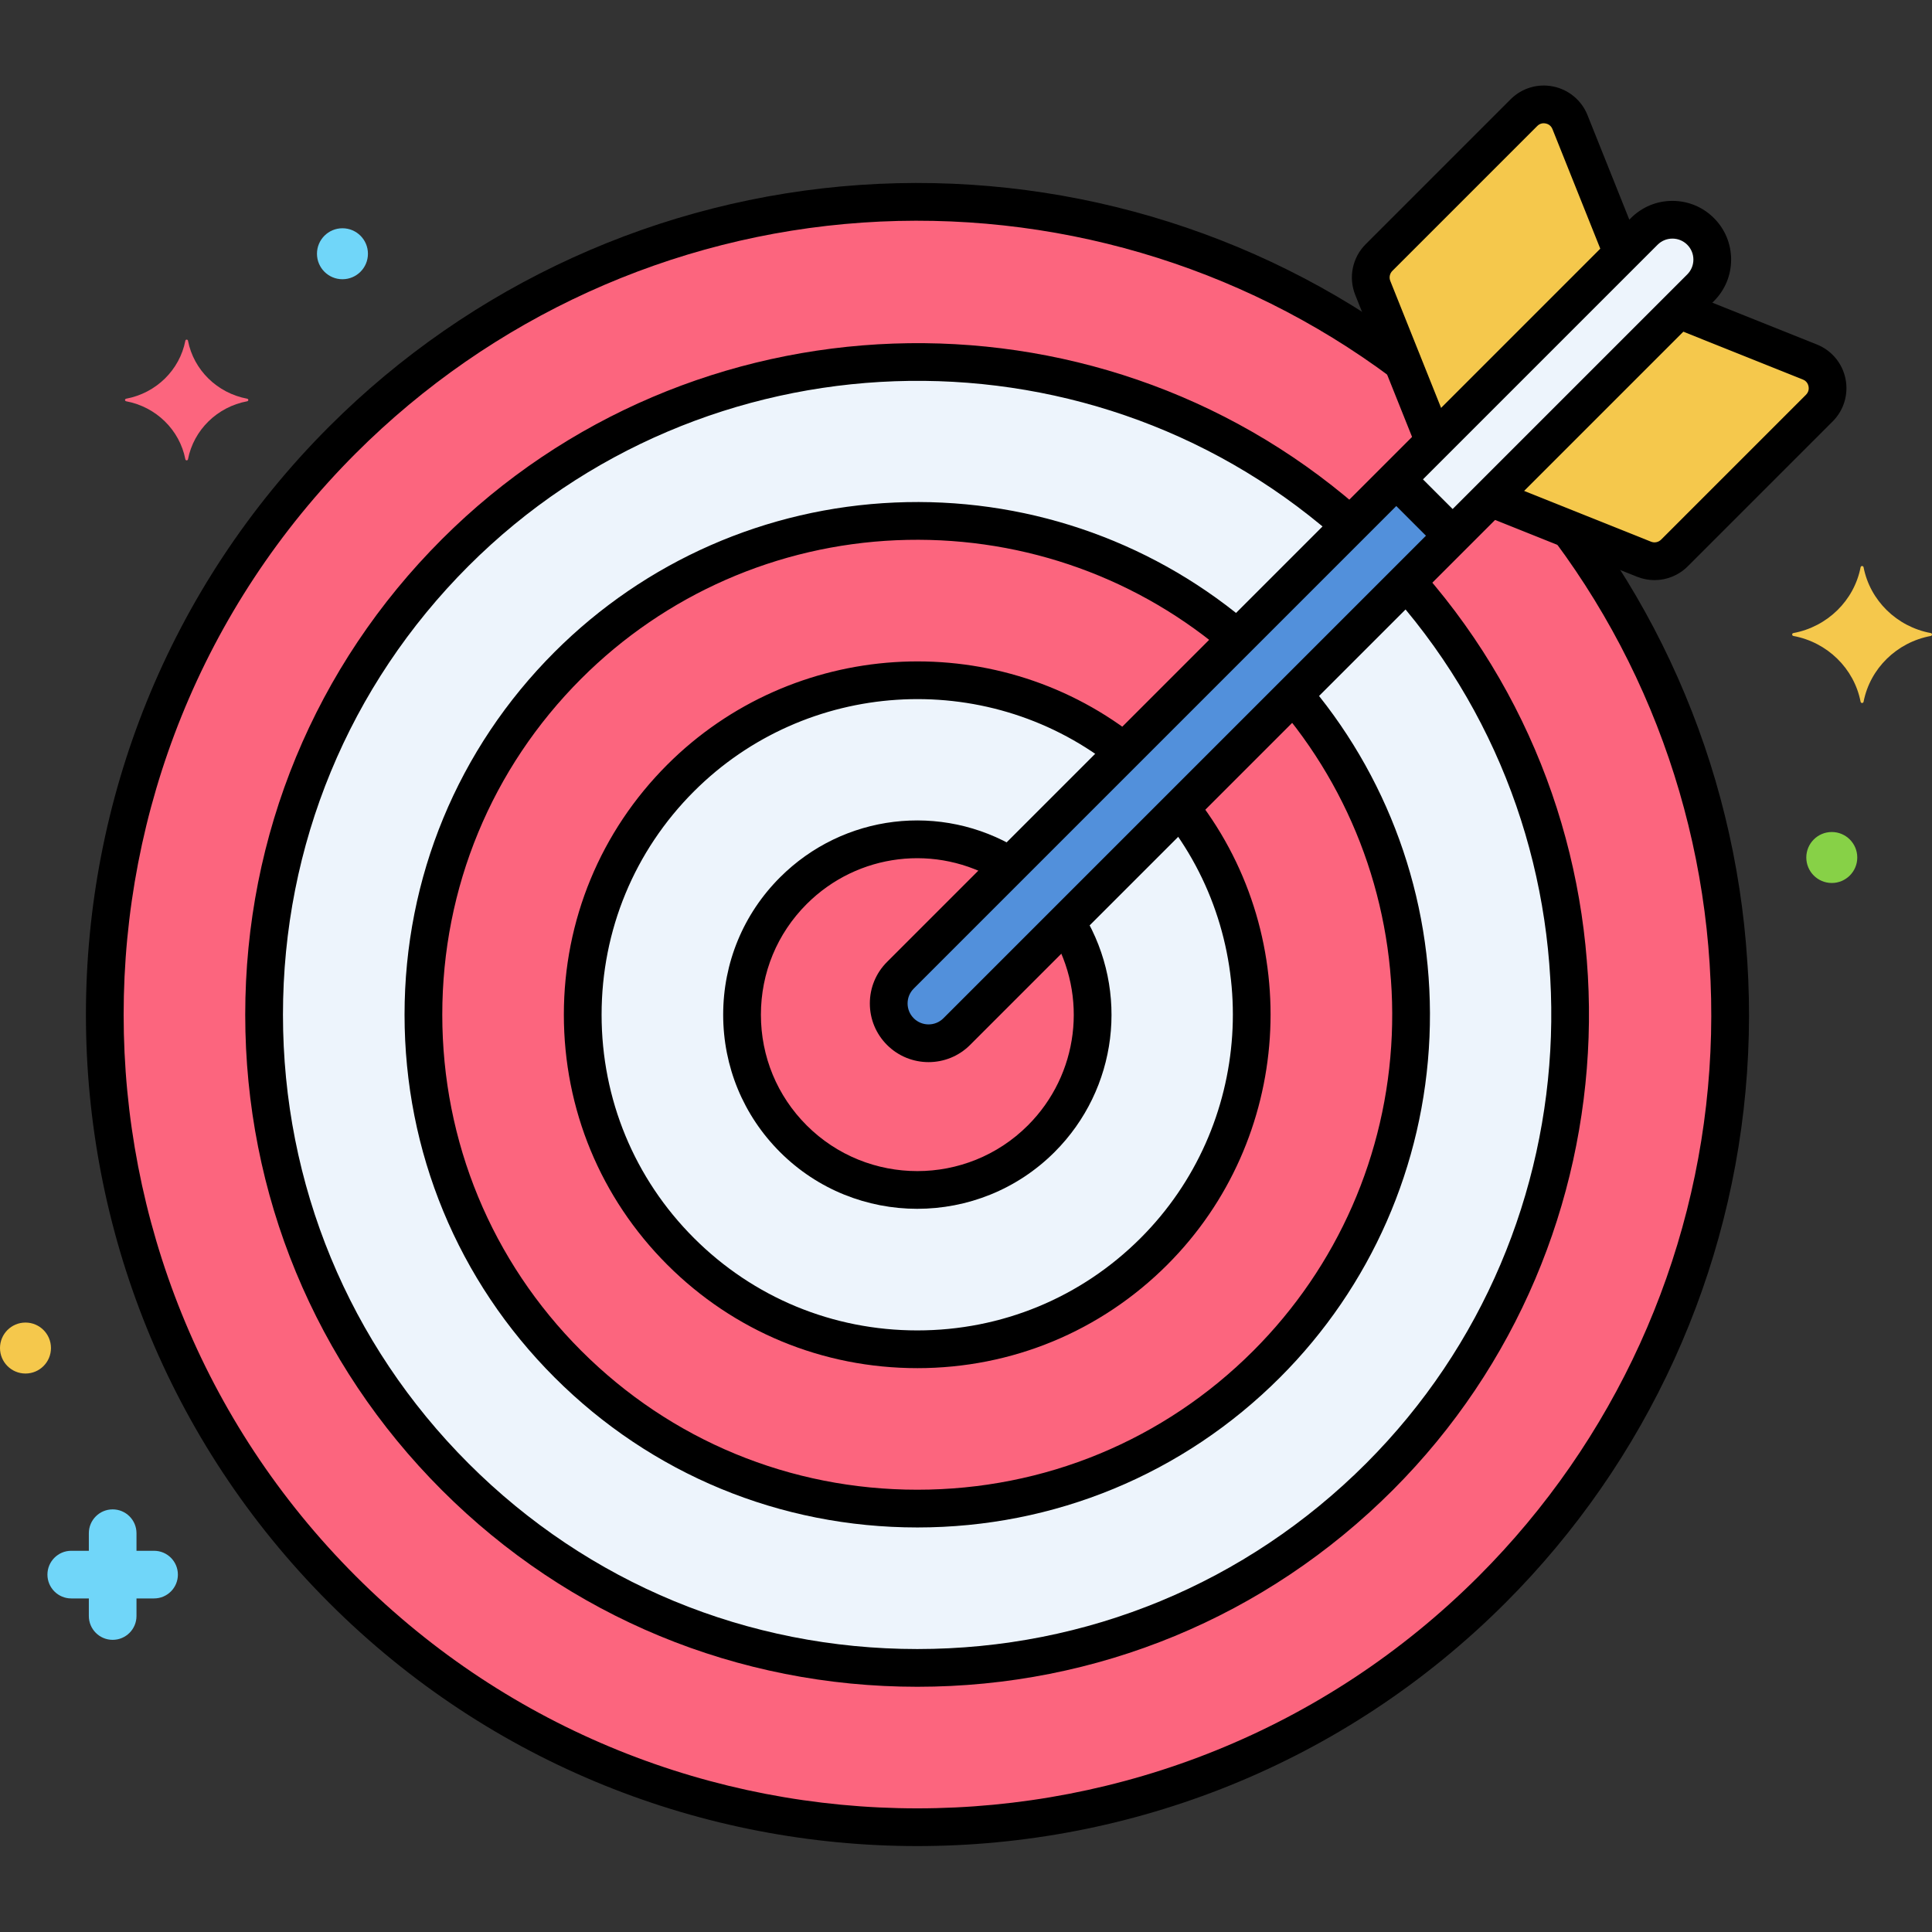 <svg enable-background="new 0 0 256 256" height="512" viewBox="0 0 256 256" width="512" xmlns="http://www.w3.org/2000/svg"><rect x="0" y="0" width="256" height="256" fill="#333333" stroke="none"/><g id="Layer_85"><g><g><g><path d="m197.506 65.961-70.734 70.734c-2.062 2.062-5.405 2.062-7.467 0-2.062-2.062-2.062-5.405 0-7.467l70.734-70.734-4.185-10.457c-42.178-31.471-102.163-28.056-140.472 10.254-42.064 42.064-42.064 110.263 0 152.327s110.263 42.064 152.327 0c38.309-38.309 41.725-98.294 10.254-140.473z" fill="#fc657e"/></g></g><g><g><path d="m214.982 33.551-6.951-17.371c-.995-2.487-4.209-3.146-6.103-1.252l-19.201 19.201c-1.056 1.056-1.38 2.639-.826 4.025l8.139 20.34z" fill="#f5c84c"/></g></g><g><g><path d="m222.449 41.018-24.942 24.942 20.339 8.139c1.386.555 2.969.23 4.025-.826l19.201-19.201c1.894-1.894 1.235-5.108-1.252-6.103z" fill="#f5c84c"/></g></g><g><g><path d="m126.773 136.695c-2.062 2.062-5.405 2.062-7.467 0s-2.062-5.405 0-7.467l59.612-59.612c-33.966-30.091-86.094-28.899-118.601 3.609-33.762 33.762-33.762 88.697 0 122.459s88.697 33.762 122.459 0c32.507-32.507 33.7-84.635 3.609-118.601z" fill="#edf4fc"/></g></g><g><g><path d="m126.773 136.695c-2.062 2.062-5.405 2.062-7.467 0s-2.062-5.405 0-7.467l44.638-44.638c-25.695-21.877-64.425-20.699-88.694 3.57-25.527 25.527-25.527 67.064 0 92.591s67.064 25.527 92.591 0c24.269-24.269 25.447-62.999 3.57-88.694z" fill="#fc657e"/></g></g><g><g><path d="m126.773 136.695c-2.062 2.062-5.405 2.062-7.467 0s-2.062-5.405 0-7.467l29.638-29.638c-17.391-13.685-42.731-12.525-58.76 3.504-17.293 17.293-17.293 45.43 0 62.723s45.43 17.293 62.723 0c16.029-16.029 17.189-41.369 3.504-58.76z" fill="#edf4fc"/></g></g><g><g><path d="m141.273 122.194-14.501 14.501c-2.062 2.063-5.405 2.063-7.467 0-2.062-2.062-2.062-5.405 0-7.467l14.501-14.5c-8.96-5.569-20.915-4.474-28.688 3.3-9.058 9.058-9.058 23.797 0 32.855s23.797 9.058 32.855 0c7.774-7.775 8.869-19.729 3.3-28.689z" fill="#fc657e"/></g></g><g><g><g><path d="m225.337 38.13-98.565 98.565c-2.062 2.062-5.405 2.062-7.467 0s-2.062-5.405 0-7.467l98.565-98.565c2.062-2.062 5.405-2.062 7.467 0s2.062 5.405 0 7.467z" fill="#5290db"/></g></g></g><g><g><path d="m217.87 30.663-32.855 32.855 7.467 7.467 32.855-32.855c2.062-2.062 2.062-5.405 0-7.467s-5.405-2.062-7.467 0z" fill="#edf4fc"/></g></g><g><g><path d="m121.546 244.614c-28.223 0-56.446-10.743-77.932-32.229-42.971-42.972-42.971-112.892 0-155.862 18.827-18.828 43.809-30.198 70.341-32.019 26.272-1.8 52.313 5.825 73.323 21.475 1.107.825 1.337 2.391.512 3.498s-2.392 1.336-3.498.512c-20.054-14.937-44.907-22.211-69.995-20.496-25.327 1.737-49.174 12.592-67.148 30.566-41.021 41.021-41.021 107.77 0 148.792 41.023 41.021 107.771 41.021 148.792 0 17.966-17.966 28.819-41.802 30.563-67.116 1.727-25.07-5.538-49.92-20.455-69.974-.824-1.107-.594-2.674.514-3.498s2.675-.594 3.498.514c15.629 21.01 23.24 47.042 21.432 73.302-1.827 26.52-13.197 51.488-32.017 70.308-21.485 21.484-49.707 32.227-77.93 32.227z"/></g></g><g><g><path d="m189.905 60.658c-.992 0-1.931-.595-2.322-1.572l-8.004-20.003c-.928-2.317-.386-4.956 1.38-6.722l19.201-19.201c1.485-1.486 3.601-2.125 5.66-1.697 2.058.422 3.752 1.839 4.532 3.789l6.857 17.139c.513 1.282-.11 2.737-1.393 3.25-1.286.513-2.737-.111-3.25-1.393l-6.857-17.139c-.214-.536-.653-.699-.896-.749-.242-.051-.712-.073-1.119.336l-19.201 19.2c-.349.35-.456.871-.272 1.329l8.004 20.003c.513 1.282-.11 2.737-1.393 3.25-.304.123-.618.18-.927.18z"/></g></g><g><g><path d="m219.233 76.868c-.778 0-1.564-.146-2.316-.447l-20.06-8.027c-1.282-.514-1.905-1.968-1.393-3.25.514-1.281 1.967-1.907 3.25-1.393l20.06 8.027c.457.184.979.076 1.329-.272l19.201-19.201c.407-.408.385-.876.335-1.119-.05-.242-.213-.682-.749-.896l-17.145-6.86c-1.282-.513-1.905-1.968-1.393-3.25.514-1.281 1.966-1.907 3.25-1.393l17.145 6.86c1.95.78 3.367 2.475 3.789 4.532.423 2.059-.212 4.174-1.696 5.66l-19.202 19.201c-1.192 1.193-2.783 1.828-4.405 1.828z"/></g></g><g><g><path d="m255.831 83.882c-4.498-.838-8.043-4.31-8.898-8.716-.043-.221-.352-.221-.395 0-.855 4.406-4.4 7.879-8.898 8.716-.226.042-.226.345 0 .387 4.498.838 8.043 4.31 8.898 8.717.043.221.352.221.395 0 .855-4.406 4.4-7.879 8.898-8.717.225-.042.225-.344 0-.387z" fill="#f5c84c"/></g></g><g><g><path d="m32.752 52.83c-3.965-.738-7.089-3.799-7.843-7.683-.038-.195-.31-.195-.348 0-.754 3.884-3.878 6.945-7.843 7.683-.199.037-.199.304 0 .341 3.965.738 7.089 3.799 7.843 7.683.038.195.31.195.348 0 .754-3.884 3.878-6.945 7.843-7.683.2-.038.2-.304 0-.341z" fill="#fc657e"/></g></g><g><g><path d="m9.442 205.487h2.33v-2.33c0-1.744 1.413-3.157 3.157-3.157s3.157 1.413 3.157 3.157v2.33h2.329c1.744 0 3.157 1.413 3.157 3.157s-1.413 3.157-3.157 3.157h-2.329v2.33c0 1.744-1.413 3.157-3.157 3.157s-3.157-1.413-3.157-3.157v-2.33h-2.33c-1.744 0-3.157-1.413-3.157-3.157s1.413-3.157 3.157-3.157z" fill="#70d6f9"/></g></g><g><g><circle cx="242.721" cy="113.623" fill="#87d147" r="3.377"/></g></g><g><g><circle cx="3.377" cy="178.623" fill="#f5c84c" r="3.377"/></g></g><g><g><circle cx="45.377" cy="33.623" fill="#70d6f9" r="3.377"/></g></g><g><g><path d="m121.546 223.506c-23.823 0-46.196-9.253-62.997-26.055-16.802-16.801-26.055-39.174-26.055-62.997s9.253-46.196 26.055-62.997c32.905-32.906 86.201-34.802 121.333-4.32 1.043.905 1.154 2.484.25 3.527-.906 1.042-2.484 1.153-3.527.25-33.156-28.772-83.46-26.98-114.521 4.078-15.856 15.857-24.59 36.975-24.59 59.462 0 22.488 8.733 43.605 24.59 59.462s36.974 24.59 59.462 24.59c22.487 0 43.604-8.733 59.462-24.59 31.145-31.145 32.869-81.525 3.926-114.697-.907-1.04-.8-2.619.24-3.527 1.041-.907 2.62-.8 3.527.24 30.665 35.146 28.839 88.523-4.158 121.52-16.801 16.801-39.174 26.054-62.997 26.054z"/></g></g><g><g><path d="m121.546 202.396c-18.176 0-35.245-7.06-48.063-19.878s-19.878-29.888-19.878-48.063 7.06-35.245 19.878-48.063c12.034-12.035 28.045-19.068 45.081-19.805 16.929-.737 33.384 4.791 46.344 15.546 1.063.882 1.209 2.458.327 3.521-.883 1.063-2.459 1.208-3.521.327-12.003-9.962-27.237-15.072-42.935-14.398-15.783.682-30.614 7.197-41.762 18.345-11.874 11.874-18.413 27.688-18.413 44.527 0 16.841 6.539 32.654 18.413 44.528s27.688 18.413 44.528 18.413 32.653-6.539 44.527-18.413c11.157-11.157 17.673-26.002 18.346-41.798.669-15.698-4.463-30.954-14.449-42.958-.883-1.062-.738-2.638.323-3.521 1.061-.884 2.638-.739 3.521.323 10.782 12.959 16.323 29.427 15.601 46.368-.727 17.051-7.761 33.075-19.806 45.12-12.817 12.819-29.886 19.879-48.062 19.879z"/></g></g><g><g><path d="m121.546 181.286c-12.527 0-24.293-4.866-33.129-13.703-8.837-8.836-13.703-20.602-13.703-33.129s4.866-24.293 13.703-33.129c16.587-16.586 43.104-18.309 61.682-4.005 1.094.842 1.298 2.411.455 3.506-.842 1.094-2.41 1.299-3.506.455-16.595-12.775-40.278-11.236-55.096 3.579-7.892 7.892-12.238 18.401-12.238 29.594s4.347 21.702 12.238 29.594 18.401 12.238 29.594 12.238 21.702-4.347 29.594-12.238c14.794-14.794 16.349-38.459 3.615-55.047-.841-1.096-.634-2.665.461-3.506 1.096-.84 2.665-.636 3.506.461 14.255 18.571 12.516 45.065-4.047 61.627-8.836 8.837-20.602 13.703-33.129 13.703z"/></g></g><g><g><path d="m121.546 160.174c-6.591.001-13.179-2.507-18.195-7.524-4.854-4.853-7.526-11.314-7.526-18.195 0-6.88 2.673-13.342 7.526-18.195 8.392-8.395 21.351-9.965 31.513-3.816 1.182.714 1.56 2.251.845 3.433s-2.254 1.56-3.433.845c-8.188-4.95-18.628-3.688-25.39 3.074-3.909 3.909-6.062 9.115-6.062 14.66s2.152 10.751 6.062 14.66c8.084 8.082 21.235 8.084 29.319 0 6.724-6.723 8.013-17.122 3.135-25.289-.708-1.186-.32-2.721.864-3.429 1.188-.705 2.721-.32 3.429.864 6.054 10.138 4.453 23.045-3.893 31.389-5.015 5.014-11.606 7.523-18.194 7.523z"/></g></g><g><g><g><path d="m123.039 140.737c-1.992 0-3.984-.759-5.501-2.275-1.47-1.469-2.279-3.423-2.279-5.501s.81-4.031 2.279-5.501l98.564-98.564c1.47-1.47 3.423-2.279 5.501-2.279s4.032.81 5.502 2.279c1.469 1.469 2.278 3.423 2.278 5.501s-.81 4.031-2.279 5.501l-98.564 98.564c-1.517 1.517-3.509 2.275-5.501 2.275zm98.565-109.121c-.742 0-1.44.289-1.966.814l-98.564 98.564c-.525.525-.814 1.224-.814 1.966s.289 1.44.814 1.965c1.084 1.086 2.848 1.085 3.932.001l98.564-98.564c.525-.525.814-1.224.814-1.966s-.289-1.44-.814-1.965c-.526-.526-1.224-.815-1.966-.815z"/></g></g></g><g><g><path d="m192.06 73.063c-.64 0-1.279-.244-1.768-.732l-6.669-6.669c-.977-.977-.977-2.559 0-3.535s2.559-.977 3.535 0l6.669 6.669c.977.977.977 2.559 0 3.535-.488.487-1.128.732-1.767.732z"/></g></g></g></g></svg>